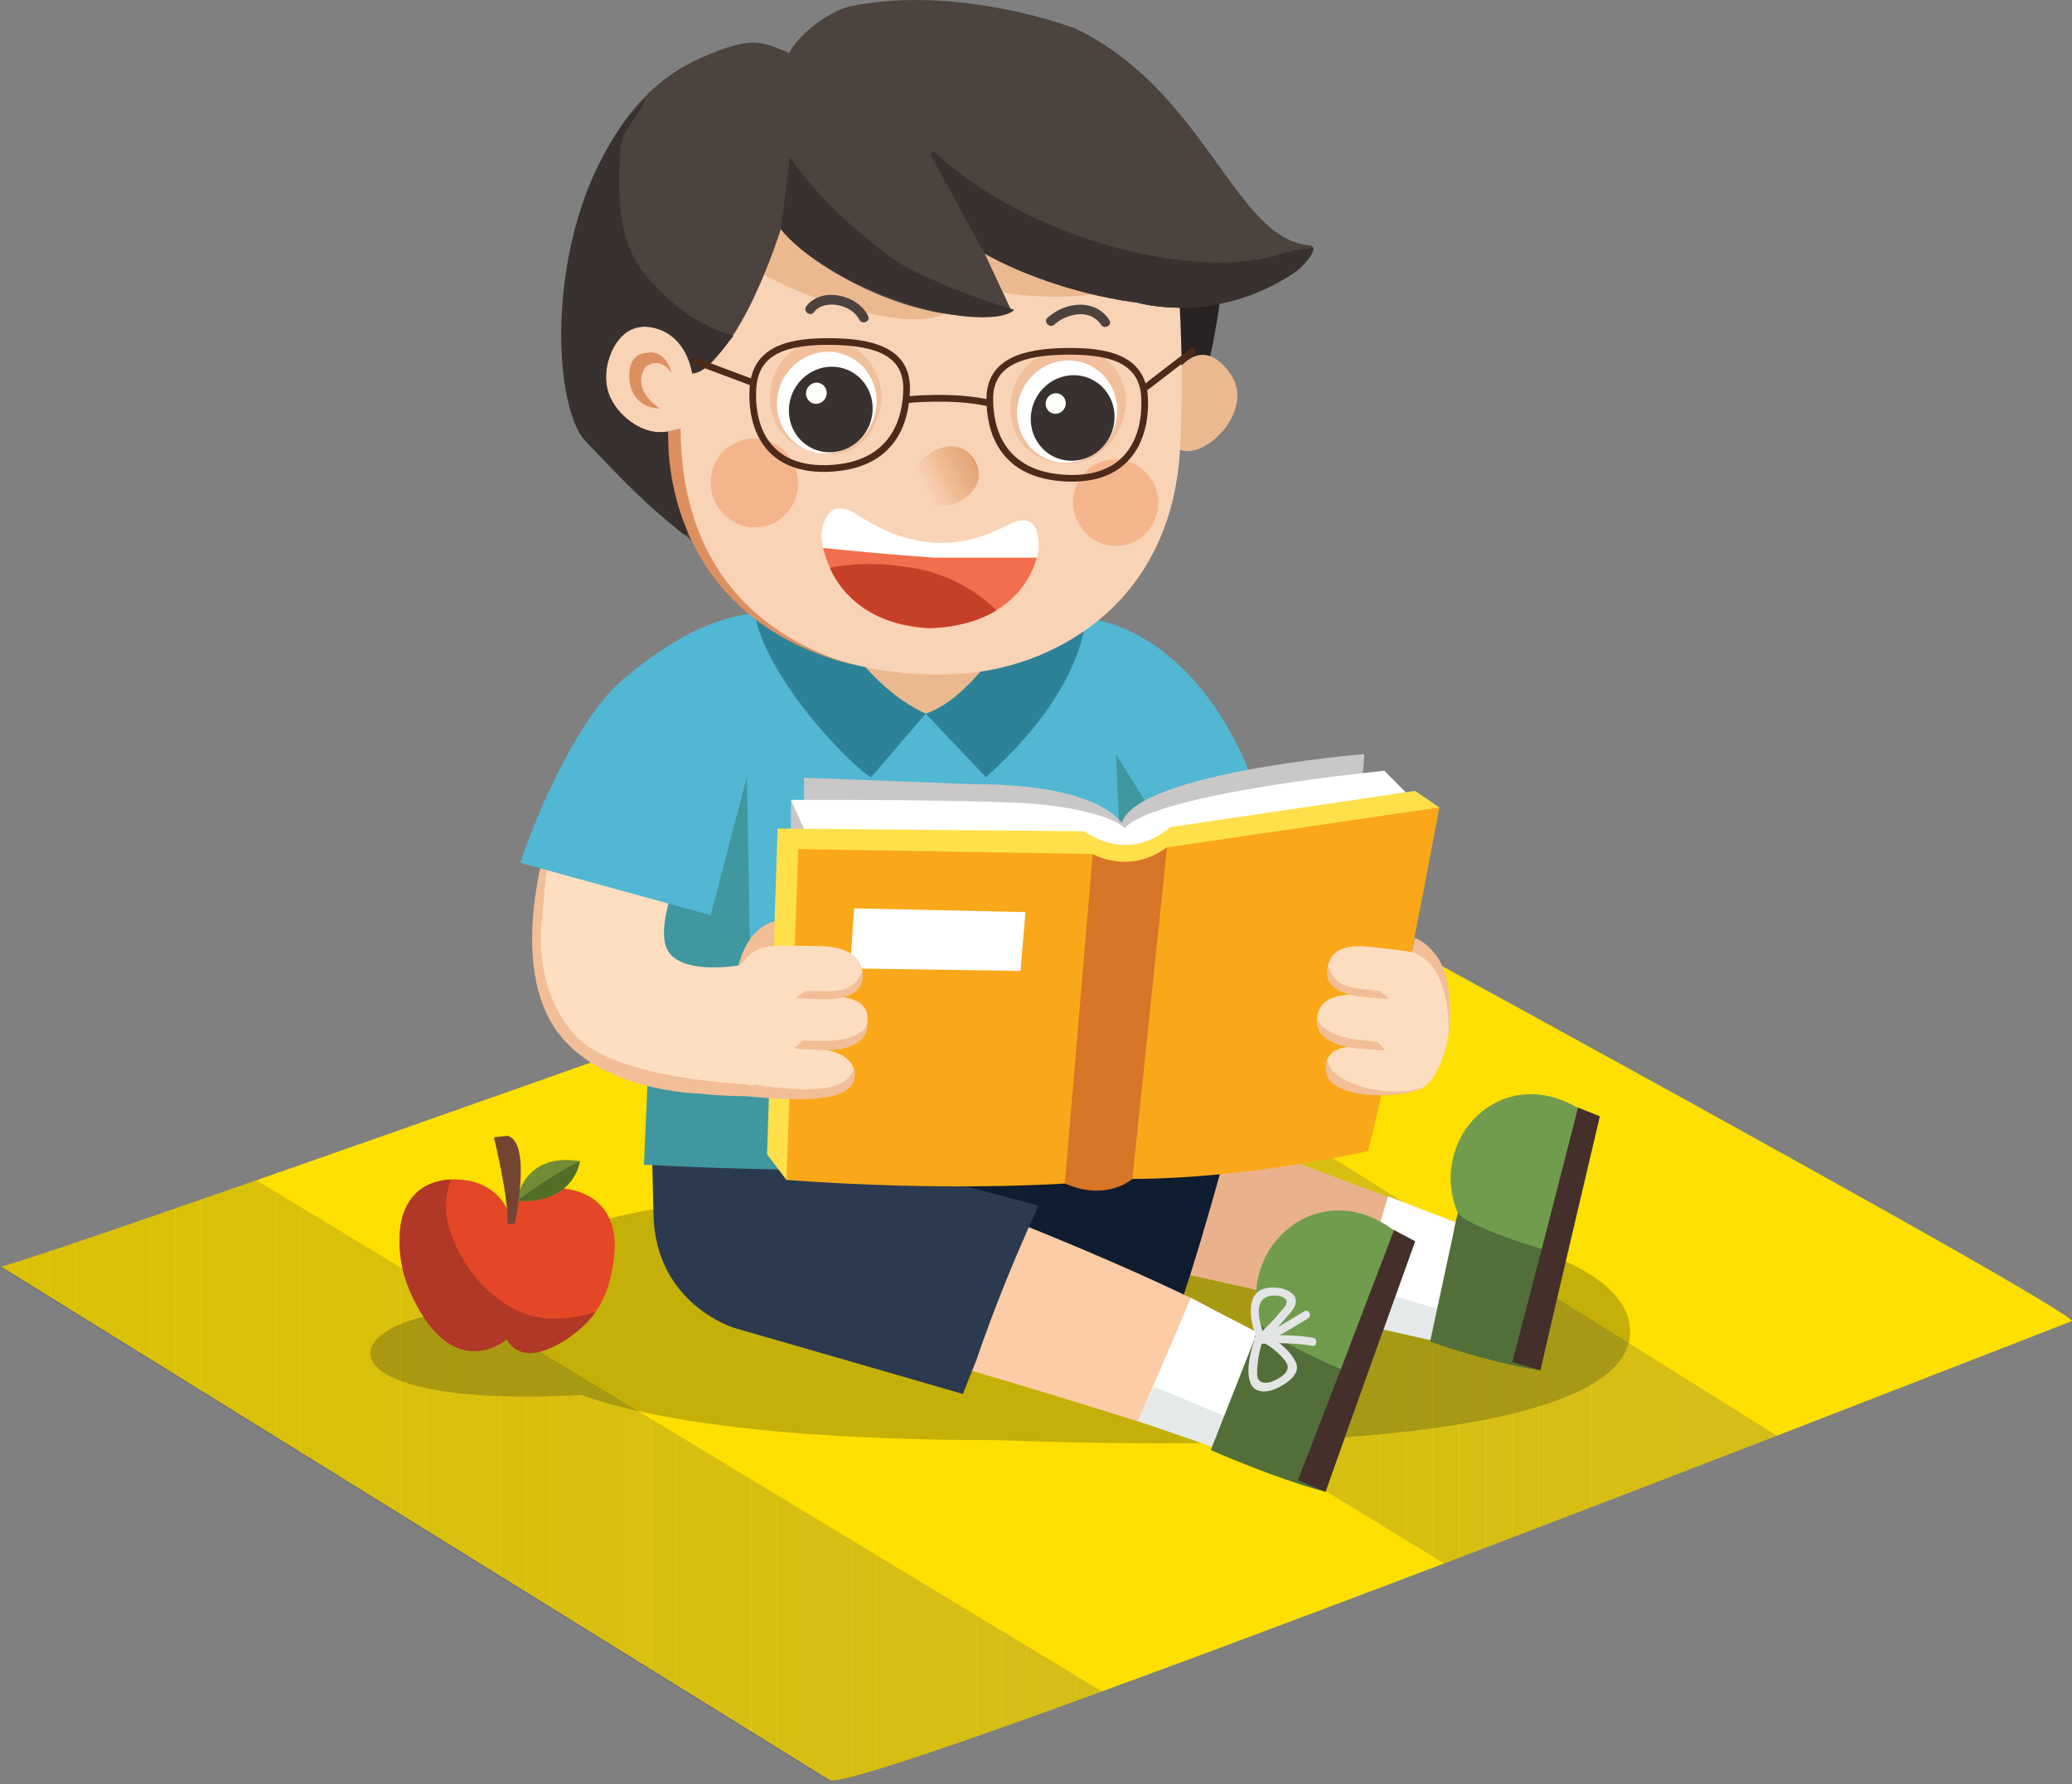 <!-- Generator: Adobe Illustrator 22.0.0, SVG Export Plug-In  -->
<svg version="1.1"
	 xmlns="http://www.w3.org/2000/svg" xmlns:xlink="http://www.w3.org/1999/xlink" xmlns:a="http://ns.adobe.com/AdobeSVGViewerExtensions/3.0/"
	 x="0px" y="0px" width="310.07px" height="266.959px" viewBox="0 0 310.07 266.959"
	 style="enable-background:new 0 0 310.07 266.959;" xml:space="preserve">
<rect x="0" y="0" width="310.07" height="266.959" fill="#808080" stroke="none"/>
<style type="text/css">
	.st0{fill:#FDDF00;}
	.st1{opacity:0.16;}
	.st2{clip-path:url(#SVGID_4_);fill:#262223;}
	.st3{clip-path:url(#SVGID_4_);fill:#252126;}
	.st4{clip-path:url(#SVGID_4_);fill:#242128;}
	.st5{clip-path:url(#SVGID_4_);fill:#23202B;}
	.st6{clip-path:url(#SVGID_4_);fill:#22202E;}
	.st7{clip-path:url(#SVGID_4_);fill:#221F30;}
	.st8{clip-path:url(#SVGID_4_);fill:#211F33;}
	.st9{clip-path:url(#SVGID_4_);fill:#201E35;}
	.st10{clip-path:url(#SVGID_4_);fill:#1F1D38;}
	.st11{clip-path:url(#SVGID_4_);fill:#1E1D3B;}
	.st12{clip-path:url(#SVGID_4_);fill:#1D1C3D;}
	.st13{clip-path:url(#SVGID_4_);fill:#1C1C40;}
	.st14{clip-path:url(#SVGID_4_);fill:#1B1B43;}
	.st15{clip-path:url(#SVGID_4_);fill:#1B1A45;}
	.st16{clip-path:url(#SVGID_4_);fill:#1A1A48;}
	.st17{clip-path:url(#SVGID_4_);fill:#19194A;}
	.st18{clip-path:url(#SVGID_4_);fill:#18194D;}
	.st19{clip-path:url(#SVGID_4_);fill:#171850;}
	.st20{clip-path:url(#SVGID_4_);fill:#161852;}
	.st21{clip-path:url(#SVGID_4_);fill:#151755;}
	.st22{clip-path:url(#SVGID_4_);fill:#141658;}
	.st23{clip-path:url(#SVGID_4_);fill:#13165A;}
	.st24{clip-path:url(#SVGID_4_);fill:#13155D;}
	.st25{clip-path:url(#SVGID_4_);fill:#12155F;}
	.st26{clip-path:url(#SVGID_4_);fill:#111462;}
	.st27{clip-path:url(#SVGID_4_);fill:#101365;}
	.st28{clip-path:url(#SVGID_4_);fill:#0F1367;}
	.st29{clip-path:url(#SVGID_4_);fill:#0E126A;}
	.st30{clip-path:url(#SVGID_4_);fill:#0D126D;}
	.st31{clip-path:url(#SVGID_4_);fill:#0C116F;}
	.st32{clip-path:url(#SVGID_4_);fill:#0B1172;}
	.st33{clip-path:url(#SVGID_4_);fill:#0B1074;}
	.st34{clip-path:url(#SVGID_4_);fill:#0A0F77;}
	.st35{clip-path:url(#SVGID_4_);fill:#090F7A;}
	.st36{clip-path:url(#SVGID_4_);fill:#080E7C;}
	.st37{clip-path:url(#SVGID_4_);fill:#070E7F;}
	.st38{clip-path:url(#SVGID_4_);fill:#060D82;}
	.st39{clip-path:url(#SVGID_4_);fill:#050C84;}
	.st40{clip-path:url(#SVGID_4_);fill:#040C87;}
	.st41{clip-path:url(#SVGID_4_);fill:#040B89;}
	.st42{clip-path:url(#SVGID_4_);fill:#030B8C;}
	.st43{clip-path:url(#SVGID_4_);fill:#020A8F;}
	.st44{clip-path:url(#SVGID_4_);fill:#010A91;}
	.st45{clip-path:url(#SVGID_4_);fill:#000994;}
	.st46{clip-path:url(#SVGID_5_);fill:#262223;}
	.st47{clip-path:url(#SVGID_5_);fill:#252126;}
	.st48{clip-path:url(#SVGID_5_);fill:#242128;}
	.st49{clip-path:url(#SVGID_5_);fill:#23202B;}
	.st50{clip-path:url(#SVGID_5_);fill:#22202E;}
	.st51{clip-path:url(#SVGID_5_);fill:#221F30;}
	.st52{clip-path:url(#SVGID_5_);fill:#211F33;}
	.st53{clip-path:url(#SVGID_5_);fill:#201E35;}
	.st54{clip-path:url(#SVGID_5_);fill:#1F1D38;}
	.st55{clip-path:url(#SVGID_5_);fill:#1E1D3B;}
	.st56{clip-path:url(#SVGID_5_);fill:#1D1C3D;}
	.st57{clip-path:url(#SVGID_5_);fill:#1C1C40;}
	.st58{clip-path:url(#SVGID_5_);fill:#1B1B43;}
	.st59{clip-path:url(#SVGID_5_);fill:#1B1A45;}
	.st60{clip-path:url(#SVGID_5_);fill:#1A1A48;}
	.st61{clip-path:url(#SVGID_5_);fill:#19194A;}
	.st62{clip-path:url(#SVGID_5_);fill:#18194D;}
	.st63{clip-path:url(#SVGID_5_);fill:#171850;}
	.st64{clip-path:url(#SVGID_5_);fill:#161852;}
	.st65{clip-path:url(#SVGID_5_);fill:#151755;}
	.st66{clip-path:url(#SVGID_5_);fill:#141658;}
	.st67{clip-path:url(#SVGID_5_);fill:#13165A;}
	.st68{clip-path:url(#SVGID_5_);fill:#13155D;}
	.st69{clip-path:url(#SVGID_5_);fill:#12155F;}
	.st70{clip-path:url(#SVGID_5_);fill:#111462;}
	.st71{clip-path:url(#SVGID_5_);fill:#101365;}
	.st72{clip-path:url(#SVGID_5_);fill:#0F1367;}
	.st73{clip-path:url(#SVGID_5_);fill:#0E126A;}
	.st74{clip-path:url(#SVGID_5_);fill:#0D126D;}
	.st75{clip-path:url(#SVGID_5_);fill:#0C116F;}
	.st76{clip-path:url(#SVGID_5_);fill:#0B1172;}
	.st77{clip-path:url(#SVGID_5_);fill:#0B1074;}
	.st78{clip-path:url(#SVGID_5_);fill:#0A0F77;}
	.st79{clip-path:url(#SVGID_5_);fill:#090F7A;}
	.st80{clip-path:url(#SVGID_5_);fill:#080E7C;}
	.st81{clip-path:url(#SVGID_5_);fill:#070E7F;}
	.st82{clip-path:url(#SVGID_5_);fill:#060D82;}
	.st83{clip-path:url(#SVGID_5_);fill:#050C84;}
	.st84{clip-path:url(#SVGID_5_);fill:#040C87;}
	.st85{clip-path:url(#SVGID_5_);fill:#040B89;}
	.st86{clip-path:url(#SVGID_5_);fill:#030B8C;}
	.st87{clip-path:url(#SVGID_5_);fill:#020A8F;}
	.st88{clip-path:url(#SVGID_5_);fill:#010A91;}
	.st89{clip-path:url(#SVGID_5_);fill:#000994;}
	.st90{opacity:0.26;}
	.st91{fill:#1F2C1A;}
	.st92{fill:#EAB28C;}
	.st93{fill:#FFFFFF;}
	.st94{fill:#E5E9E9;}
	.st95{fill:#526E39;}
	.st96{fill:#719C4E;}
	.st97{fill:#442F2A;}
	.st98{fill:#101D30;}
	.st99{fill:#FCCCA7;}
	.st100{fill:#2C3A4F;}
	.st101{fill:#51B7D2;}
	.st102{fill:#4097A0;}
	.st103{fill:#F1BE97;}
	.st104{fill:#FDDEC0;}
	.st105{fill:#2E8297;}
	.st106{fill:#EBB990;}
	.st107{fill:#C93B27;}
	.st108{fill:#C9C7C7;}
	.st109{fill:#FFE04A;}
	.st110{fill:#FAA819;}
	.st111{fill:#D97527;}
	.st112{fill:#FCDDBF;}
	.st113{fill:#282322;}
	.st114{fill:#F9D3B6;}
	.st115{fill:#DE8F60;}
	.st116{fill:#4C423E;}
	.st117{opacity:0.44;}
	.st118{fill:#EC8F58;}
	.st119{fill:#38312F;}
	.st120{opacity:0.5;}
	.st121{fill:#EBAC80;}
	.st122{fill:#FFFFF9;}
	.st123{fill:#F26E4C;}
	.st124{fill:#C64028;}
	.st125{clip-path:url(#SVGID_6_);}
	.st126{fill:#E19A64;}
	.st127{fill:#E19A65;}
	.st128{fill:#E19B66;}
	.st129{fill:#E19B69;}
	.st130{fill:#E19B6A;}
	.st131{fill:#E19B6B;}
	.st132{fill:#E29E6B;}
	.st133{fill:#E29E6C;}
	.st134{fill:#E29E6F;}
	.st135{fill:#E29F71;}
	.st136{fill:#E3A170;}
	.st137{fill:#E3A271;}
	.st138{fill:#E3A273;}
	.st139{fill:#E3A376;}
	.st140{fill:#E4A477;}
	.st141{fill:#E4A476;}
	.st142{fill:#E5A677;}
	.st143{fill:#E5A578;}
	.st144{fill:#E5A779;}
	.st145{fill:#E5A77A;}
	.st146{fill:#E6A87B;}
	.st147{fill:#E6A87C;}
	.st148{fill:#E6A97D;}
	.st149{fill:#E7AA7E;}
	.st150{fill:#E7AC80;}
	.st151{fill:#E8AD80;}
	.st152{fill:#E9AE80;}
	.st153{fill:#E9AF80;}
	.st154{fill:#E9AF82;}
	.st155{fill:#EAB081;}
	.st156{fill:#EAB183;}
	.st157{fill:#EAB186;}
	.st158{fill:#EBB287;}
	.st159{fill:#EBB386;}
	.st160{fill:#EBB487;}
	.st161{fill:#ECB48A;}
	.st162{fill:#ECB58C;}
	.st163{fill:#EDB68D;}
	.st164{fill:#ECB88E;}
	.st165{fill:#EDB98F;}
	.st166{fill:#EDB890;}
	.st167{fill:#EDB990;}
	.st168{fill:#EFBB92;}
	.st169{fill:#EEBB93;}
	.st170{fill:#EFBC94;}
	.st171{fill:#EEBD96;}
	.st172{fill:#EFBE96;}
	.st173{fill:#EEBF9A;}
	.st174{fill:#F0C09B;}
	.st175{fill:#F1C09C;}
	.st176{fill:#F2C29E;}
	.st177{fill:#F2C29F;}
	.st178{fill:#F2C4A0;}
	.st179{fill:#F3C3A0;}
	.st180{fill:#F3C6A3;}
	.st181{fill:#F3C6A5;}
	.st182{fill:#F4C5A6;}
	.st183{fill:#F4C7A6;}
	.st184{fill:#F4C8A8;}
	.st185{fill:#F4C9A7;}
	.st186{fill:#F5C9A9;}
	.st187{fill:#F4C9A9;}
	.st188{fill:#F4CBAB;}
	.st189{fill:#F5CAAC;}
	.st190{fill:#F5CBAB;}
	.st191{fill:#F6CCAC;}
	.st192{fill:#F6CDAD;}
	.st193{fill:#F6CDAF;}
	.st194{fill:#F6CEB0;}
	.st195{fill:#F7CFB0;}
	.st196{fill:#F6CFB1;}
	.st197{fill:#F8D0B2;}
	.st198{fill:#F8D1B4;}
	.st199{fill:#F7D2B4;}
	.st200{fill:#F9D2B5;}
	.st201{fill:#4D2A19;}
	.st202{fill:#E3E5E5;}
	.st203{fill:#E34725;}
	.st204{fill:#718C35;}
	.st205{fill:#734432;}
	.st206{fill:#AF3826;}
	.st207{fill:#526D26;}
	.st208{clip-path:url(#SVGID_8_);fill:#262223;}
	.st209{clip-path:url(#SVGID_8_);fill:#252126;}
	.st210{clip-path:url(#SVGID_8_);fill:#242128;}
	.st211{clip-path:url(#SVGID_8_);fill:#23202B;}
	.st212{clip-path:url(#SVGID_8_);fill:#22202E;}
	.st213{clip-path:url(#SVGID_8_);fill:#221F30;}
	.st214{clip-path:url(#SVGID_8_);fill:#211F33;}
	.st215{clip-path:url(#SVGID_8_);fill:#201E35;}
	.st216{clip-path:url(#SVGID_8_);fill:#1F1D38;}
	.st217{clip-path:url(#SVGID_8_);fill:#1E1D3B;}
	.st218{clip-path:url(#SVGID_8_);fill:#1D1C3D;}
	.st219{clip-path:url(#SVGID_8_);fill:#1C1C40;}
	.st220{clip-path:url(#SVGID_8_);fill:#1B1B43;}
	.st221{clip-path:url(#SVGID_8_);fill:#1B1A45;}
	.st222{clip-path:url(#SVGID_8_);fill:#1A1A48;}
	.st223{clip-path:url(#SVGID_8_);fill:#19194A;}
	.st224{clip-path:url(#SVGID_8_);fill:#18194D;}
	.st225{clip-path:url(#SVGID_8_);fill:#171850;}
	.st226{clip-path:url(#SVGID_8_);fill:#161852;}
	.st227{clip-path:url(#SVGID_8_);fill:#151755;}
	.st228{clip-path:url(#SVGID_8_);fill:#141658;}
	.st229{clip-path:url(#SVGID_8_);fill:#13165A;}
	.st230{clip-path:url(#SVGID_8_);fill:#13155D;}
	.st231{clip-path:url(#SVGID_8_);fill:#12155F;}
	.st232{clip-path:url(#SVGID_8_);fill:#111462;}
	.st233{clip-path:url(#SVGID_8_);fill:#101365;}
	.st234{clip-path:url(#SVGID_8_);fill:#0F1367;}
	.st235{clip-path:url(#SVGID_8_);fill:#0E126A;}
	.st236{clip-path:url(#SVGID_8_);fill:#0D126D;}
	.st237{clip-path:url(#SVGID_8_);fill:#0C116F;}
	.st238{clip-path:url(#SVGID_8_);fill:#0B1172;}
	.st239{clip-path:url(#SVGID_8_);fill:#0B1074;}
	.st240{clip-path:url(#SVGID_8_);fill:#0A0F77;}
	.st241{clip-path:url(#SVGID_8_);fill:#090F7A;}
	.st242{clip-path:url(#SVGID_8_);fill:#080E7C;}
	.st243{clip-path:url(#SVGID_8_);fill:#070E7F;}
	.st244{clip-path:url(#SVGID_8_);fill:#060D82;}
	.st245{clip-path:url(#SVGID_8_);fill:#050C84;}
	.st246{clip-path:url(#SVGID_8_);fill:#040C87;}
	.st247{clip-path:url(#SVGID_8_);fill:#040B89;}
	.st248{clip-path:url(#SVGID_8_);fill:#030B8C;}
	.st249{clip-path:url(#SVGID_8_);fill:#020A8F;}
	.st250{clip-path:url(#SVGID_8_);fill:#010A91;}
	.st251{clip-path:url(#SVGID_8_);fill:#000994;}
	.st252{clip-path:url(#SVGID_10_);fill:#262223;}
	.st253{clip-path:url(#SVGID_10_);fill:#252126;}
	.st254{clip-path:url(#SVGID_10_);fill:#242128;}
	.st255{clip-path:url(#SVGID_10_);fill:#23202B;}
	.st256{clip-path:url(#SVGID_10_);fill:#22202E;}
	.st257{clip-path:url(#SVGID_10_);fill:#221F30;}
	.st258{clip-path:url(#SVGID_10_);fill:#211F33;}
	.st259{clip-path:url(#SVGID_10_);fill:#201E35;}
	.st260{clip-path:url(#SVGID_10_);fill:#1F1D38;}
	.st261{clip-path:url(#SVGID_10_);fill:#1E1D3B;}
	.st262{clip-path:url(#SVGID_10_);fill:#1D1C3D;}
	.st263{clip-path:url(#SVGID_10_);fill:#1C1C40;}
	.st264{clip-path:url(#SVGID_10_);fill:#1B1B43;}
	.st265{clip-path:url(#SVGID_10_);fill:#1B1A45;}
	.st266{clip-path:url(#SVGID_10_);fill:#1A1A48;}
	.st267{clip-path:url(#SVGID_10_);fill:#19194A;}
	.st268{clip-path:url(#SVGID_10_);fill:#18194D;}
	.st269{clip-path:url(#SVGID_10_);fill:#171850;}
	.st270{clip-path:url(#SVGID_10_);fill:#161852;}
	.st271{clip-path:url(#SVGID_10_);fill:#151755;}
	.st272{clip-path:url(#SVGID_10_);fill:#141658;}
	.st273{clip-path:url(#SVGID_10_);fill:#13165A;}
	.st274{clip-path:url(#SVGID_10_);fill:#13155D;}
	.st275{clip-path:url(#SVGID_10_);fill:#12155F;}
	.st276{clip-path:url(#SVGID_10_);fill:#111462;}
	.st277{clip-path:url(#SVGID_10_);fill:#101365;}
	.st278{clip-path:url(#SVGID_10_);fill:#0F1367;}
	.st279{clip-path:url(#SVGID_10_);fill:#0E126A;}
	.st280{clip-path:url(#SVGID_10_);fill:#0D126D;}
	.st281{clip-path:url(#SVGID_10_);fill:#0C116F;}
	.st282{clip-path:url(#SVGID_10_);fill:#0B1172;}
	.st283{clip-path:url(#SVGID_10_);fill:#0B1074;}
	.st284{clip-path:url(#SVGID_10_);fill:#0A0F77;}
	.st285{clip-path:url(#SVGID_10_);fill:#090F7A;}
	.st286{clip-path:url(#SVGID_10_);fill:#080E7C;}
	.st287{clip-path:url(#SVGID_10_);fill:#070E7F;}
	.st288{clip-path:url(#SVGID_10_);fill:#060D82;}
	.st289{clip-path:url(#SVGID_10_);fill:#050C84;}
	.st290{clip-path:url(#SVGID_10_);fill:#040C87;}
	.st291{clip-path:url(#SVGID_10_);fill:#040B89;}
	.st292{clip-path:url(#SVGID_10_);fill:#030B8C;}
	.st293{clip-path:url(#SVGID_10_);fill:#020A8F;}
	.st294{clip-path:url(#SVGID_10_);fill:#010A91;}
	.st295{clip-path:url(#SVGID_10_);fill:#000994;}
	.st296{clip-path:url(#SVGID_12_);}
</style>
<defs>
</defs>
<g>
	<g>
		<g>
			<path class="st0" d="M310.07,197.637c0,0-15.489,6.062-37.523,14.593h-0.005c-1.066,0.421-2.152,0.837-3.254,1.268
				c-1.112,0.431-2.24,0.862-3.378,1.304c-6.886,2.663-14.279,5.514-21.93,8.456c-1.092,0.416-2.188,0.837-3.29,1.258
				c-8.029,3.079-16.307,6.244-24.574,9.389c-1.474,0.558-2.944,1.116-4.413,1.674c-1.102,0.416-2.204,0.837-3.301,1.253
				c-9.147,3.459-18.185,6.863-26.747,10.043c-1.123,0.421-2.235,0.832-3.342,1.243c-4.578,1.699-9.012,3.333-13.229,4.87
				c-5.106,1.867-9.902,3.596-14.289,5.159h-0.005c-1.169,0.416-2.307,0.817-3.42,1.207c-13.56,4.758-22.484,7.543-23.255,6.949
				l-20.73-12.848l-3.239-2.004l-23.011-14.258l-3.244-2.009l-21.615-13.396l-3.244-2.009l-22.101-13.701l-3.239-2.004
				L0.196,189.511c3.218-0.903,12.908-4.169,26.24-8.785c1.293-0.451,2.623-0.913,3.983-1.38c2.597-0.903,5.313-1.851,8.128-2.825
				c6.027-2.11,12.504-4.377,19.25-6.751h0.005c1.299-0.462,2.613-0.923,3.937-1.39h0.005c8.676-3.054,17.734-6.249,26.819-9.47
				c1.004-0.355,1.997-0.705,2.995-1.055c0.305-0.107,0.616-0.218,0.921-0.325c9.938-3.52,19.84-7.035,29.235-10.373
				c1.314-0.467,2.613-0.928,3.906-1.39h0.005c6.71-2.389,13.115-4.667,19.038-6.777c2.235-0.796,4.397-1.567,6.482-2.308
				c1.319-0.472,2.618-0.933,3.875-1.38c15.981-5.706,26.493-9.465,26.493-9.465s6.757,3.667,17.16,9.338
				c1.335,0.73,2.726,1.486,4.17,2.278c6.762,3.688,14.698,8.025,23.13,12.645c1.381,0.756,2.778,1.522,4.185,2.298
				c7.352,4.033,14.993,8.233,22.51,12.382c1.402,0.776,2.788,1.547,4.17,2.313h0.005c8.412,4.651,16.56,9.181,23.844,13.264
				c1.418,0.791,2.794,1.567,4.134,2.318C299.376,190.866,309.64,196.841,310.07,197.637z"/>
		</g>
	</g>
	<g class="st1">
		<g>
			<defs>
				<path id="SVGID_3_" d="M164.888,253.05c-5.106,1.867-9.902,3.596-14.289,5.159h-0.005c-1.169,0.416-2.307,0.817-3.42,1.207
					c-13.56,4.758-22.484,7.543-23.255,6.949l-20.73-12.848l-3.239-2.004l-23.011-14.258l-3.244-2.009L52.081,221.85l-3.244-2.009
					l-22.101-13.701l-3.239-2.004L0,189.574c3.218-0.903,12.908-4.169,26.24-8.785c1.293-0.451,2.623-0.913,3.983-1.38
					c2.597-0.903,5.313-1.851,8.128-2.825L164.888,253.05z"/>
			</defs>
			<clipPath id="SVGID_4_">
				<use xlink:href="#SVGID_3_"  style="overflow:visible;"/>
			</clipPath>
			<path class="st2" d="M0,176.584v90.375V176.584z"/>
			<rect y="176.584" class="st2" width="3.747" height="90.375"/>
			<rect x="3.747" y="176.584" class="st3" width="3.747" height="90.375"/>
			<rect x="7.495" y="176.584" class="st4" width="3.747" height="90.375"/>
			<rect x="11.242" y="176.584" class="st5" width="3.747" height="90.375"/>
			<rect x="14.99" y="176.584" class="st6" width="3.747" height="90.375"/>
			<rect x="18.737" y="176.584" class="st7" width="3.747" height="90.375"/>
			<rect x="22.485" y="176.584" class="st8" width="3.747" height="90.375"/>
			<rect x="26.232" y="176.584" class="st9" width="3.747" height="90.375"/>
			<rect x="29.98" y="176.584" class="st10" width="3.747" height="90.375"/>
			<rect x="33.727" y="176.584" class="st11" width="3.747" height="90.375"/>
			<rect x="37.474" y="176.584" class="st12" width="3.747" height="90.375"/>
			<rect x="41.222" y="176.584" class="st13" width="3.747" height="90.375"/>
			<rect x="44.969" y="176.584" class="st14" width="3.747" height="90.375"/>
			<rect x="48.717" y="176.584" class="st15" width="3.748" height="90.375"/>
			<rect x="52.464" y="176.584" class="st16" width="3.747" height="90.375"/>
			<rect x="56.212" y="176.584" class="st17" width="3.747" height="90.375"/>
			<rect x="59.959" y="176.584" class="st18" width="3.747" height="90.375"/>
			<rect x="63.707" y="176.584" class="st19" width="3.747" height="90.375"/>
			<rect x="67.454" y="176.584" class="st20" width="3.747" height="90.375"/>
			<rect x="71.201" y="176.584" class="st21" width="3.747" height="90.375"/>
			<rect x="74.949" y="176.584" class="st22" width="3.747" height="90.375"/>
			<rect x="78.696" y="176.584" class="st23" width="3.747" height="90.375"/>
			<rect x="82.444" y="176.584" class="st24" width="3.747" height="90.375"/>
			<rect x="86.191" y="176.584" class="st25" width="3.747" height="90.375"/>
			<rect x="89.939" y="176.584" class="st26" width="3.747" height="90.375"/>
			<rect x="93.686" y="176.584" class="st27" width="3.747" height="90.375"/>
			<rect x="97.434" y="176.584" class="st28" width="3.747" height="90.375"/>
			<rect x="101.181" y="176.584" class="st29" width="3.747" height="90.375"/>
			<rect x="104.929" y="176.584" class="st30" width="3.747" height="90.375"/>
			<rect x="108.676" y="176.584" class="st31" width="3.747" height="90.375"/>
			<rect x="112.423" y="176.584" class="st32" width="3.747" height="90.375"/>
			<rect x="116.171" y="176.584" class="st33" width="3.747" height="90.375"/>
			<rect x="119.918" y="176.584" class="st34" width="3.747" height="90.375"/>
			<rect x="123.666" y="176.584" class="st35" width="3.747" height="90.375"/>
			<rect x="127.413" y="176.584" class="st36" width="3.747" height="90.375"/>
			<rect x="131.161" y="176.584" class="st37" width="3.747" height="90.375"/>
			<rect x="134.908" y="176.584" class="st38" width="3.747" height="90.375"/>
			<rect x="138.656" y="176.584" class="st39" width="3.747" height="90.375"/>
			<rect x="142.403" y="176.584" class="st40" width="3.747" height="90.375"/>
			<rect x="146.15" y="176.584" class="st41" width="3.747" height="90.375"/>
			<rect x="149.898" y="176.584" class="st42" width="3.747" height="90.375"/>
			<rect x="153.645" y="176.584" class="st43" width="3.747" height="90.375"/>
			<rect x="157.393" y="176.584" class="st44" width="3.747" height="90.375"/>
			<rect x="161.14" y="176.584" class="st45" width="3.747" height="90.375"/>
			<path class="st45" d="M164.888,266.959v-90.375V266.959z"/>
		</g>
	</g>
	<g class="st1">
		<g>
			<defs>
				<path id="SVGID_2_" d="M265.909,214.802c-6.886,2.663-14.279,5.514-21.93,8.456c-1.092,0.416-2.188,0.837-3.29,1.258
					c-8.029,3.079-16.307,6.244-24.574,9.389L91.559,157.854c0.305-0.107,0.616-0.218,0.921-0.325
					c9.938-3.52,19.84-7.035,29.235-10.373c1.314-0.467,2.613-0.928,3.906-1.39h0.005c6.71-2.389,13.115-4.667,19.038-6.777
					L265.909,214.802z"/>
			</defs>
			<clipPath id="SVGID_5_">
				<use xlink:href="#SVGID_2_"  style="overflow:visible;"/>
			</clipPath>
			<path class="st46" d="M91.559,138.99v94.915V138.99z"/>
			<rect x="91.559" y="138.99" class="st46" width="3.962" height="94.915"/>
			<rect x="95.522" y="138.99" class="st47" width="3.962" height="94.915"/>
			<rect x="99.484" y="138.99" class="st48" width="3.962" height="94.915"/>
			<rect x="103.447" y="138.99" class="st49" width="3.962" height="94.915"/>
			<rect x="107.409" y="138.99" class="st50" width="3.962" height="94.915"/>
			<rect x="111.372" y="138.99" class="st51" width="3.962" height="94.915"/>
			<rect x="115.334" y="138.99" class="st52" width="3.962" height="94.915"/>
			<rect x="119.297" y="138.99" class="st53" width="3.962" height="94.915"/>
			<rect x="123.259" y="138.99" class="st54" width="3.962" height="94.915"/>
			<rect x="127.222" y="138.99" class="st55" width="3.962" height="94.915"/>
			<rect x="131.184" y="138.99" class="st56" width="3.962" height="94.915"/>
			<rect x="135.147" y="138.99" class="st57" width="3.962" height="94.915"/>
			<rect x="139.109" y="138.99" class="st58" width="3.962" height="94.915"/>
			<rect x="143.072" y="138.99" class="st59" width="3.963" height="94.915"/>
			<rect x="147.034" y="138.99" class="st60" width="3.962" height="94.915"/>
			<rect x="150.997" y="138.99" class="st61" width="3.962" height="94.915"/>
			<rect x="154.959" y="138.99" class="st62" width="3.962" height="94.915"/>
			<rect x="158.922" y="138.99" class="st63" width="3.962" height="94.915"/>
			<rect x="162.884" y="138.99" class="st64" width="3.962" height="94.915"/>
			<rect x="166.847" y="138.99" class="st65" width="3.963" height="94.915"/>
			<rect x="170.809" y="138.99" class="st66" width="3.962" height="94.915"/>
			<rect x="174.772" y="138.99" class="st67" width="3.963" height="94.915"/>
			<rect x="178.734" y="138.99" class="st68" width="3.962" height="94.915"/>
			<rect x="182.697" y="138.99" class="st69" width="3.962" height="94.915"/>
			<rect x="186.659" y="138.99" class="st70" width="3.963" height="94.915"/>
			<rect x="190.622" y="138.99" class="st71" width="3.963" height="94.915"/>
			<rect x="194.584" y="138.99" class="st72" width="3.962" height="94.915"/>
			<rect x="198.547" y="138.99" class="st73" width="3.962" height="94.915"/>
			<rect x="202.509" y="138.99" class="st74" width="3.962" height="94.915"/>
			<rect x="206.472" y="138.99" class="st75" width="3.962" height="94.915"/>
			<rect x="210.434" y="138.99" class="st76" width="3.963" height="94.915"/>
			<rect x="214.397" y="138.99" class="st77" width="3.963" height="94.915"/>
			<rect x="218.359" y="138.99" class="st78" width="3.962" height="94.915"/>
			<rect x="222.322" y="138.99" class="st79" width="3.963" height="94.915"/>
			<rect x="226.284" y="138.99" class="st80" width="3.962" height="94.915"/>
			<rect x="230.247" y="138.99" class="st81" width="3.963" height="94.915"/>
			<rect x="234.209" y="138.99" class="st82" width="3.962" height="94.915"/>
			<rect x="238.172" y="138.99" class="st83" width="3.963" height="94.915"/>
			<rect x="242.134" y="138.99" class="st84" width="3.962" height="94.915"/>
			<rect x="246.097" y="138.99" class="st85" width="3.963" height="94.915"/>
			<rect x="250.059" y="138.99" class="st86" width="3.962" height="94.915"/>
			<rect x="254.022" y="138.99" class="st87" width="3.963" height="94.915"/>
			<rect x="257.984" y="138.99" class="st88" width="3.962" height="94.915"/>
			<rect x="261.947" y="138.99" class="st89" width="3.963" height="94.915"/>
			<path class="st89" d="M265.909,233.905V138.99V233.905z"/>
		</g>
	</g>
</g>
<g>
	<g>
		<g class="st90">
			<path class="st91" d="M160.966,178.686c-71.874-1.757-84.01,5.256-85.771,17.39l0,0c-24.772-1.147-31.831,14.999,11.819,12.633
				c18.323,6.599,52.257,6.749,62.186,6.749c62.565,2.341,94.836-3.983,94.729-16.259
				C243.822,186.922,214.535,179.996,160.966,178.686z"/>
		</g>
		<g>
			<g>
				<g>
					<path class="st92" d="M173.669,166.354c0,0,31.306,11.643,49.132,18.459c0,0,4.697-9.437,8.683-11.297
						c6-5.152,0.819,18.415-2.312,26.253c-1.003,2.511-0.715,1.424-6.908,1.714c-3.824,0.179-17.258-5.377-52.964-12.514"/>
				</g>
				<g>
					<polygon class="st93" points="220.057,183.718 207.713,178.984 202.306,197.047 217.538,199.9 					"/>
				</g>
				<g>
					<path class="st94" d="M217.54,196.397l0.172,4.933l-15.738-3.547l1.809-5.246C208.4,193.748,213.091,195.354,217.54,196.397z"
						/>
				</g>
				<g>
					<path class="st95" d="M217.497,184.504c0,0,3.753-23.307,18.163-18.33l3.57,1.411l-8.707,37.43
						c-7.889-1.177-16.51-4.293-16.51-4.293L217.497,184.504C217.497,184.504,217.949,190.096,217.497,184.504z"/>
				</g>
				<g>
					<path class="st96" d="M218.094,181.36c0.886,1.977,13.418,6.01,16.436,6.435c2.336-10.012,4.874-20.782,4.874-20.782
						l-3.57-1.411C224.495,159.154,213.703,170.311,218.094,181.36z"/>
				</g>
				<g>
					<path class="st97" d="M226.314,203.776l4.208,1.24c0.515-2.647,8.881-38.003,8.881-38.003l-3.257-1.287
						C232.964,178.229,229.595,191.299,226.314,203.776z"/>
				</g>
			</g>
			<g>
				<path class="st98" d="M177.851,191.47c2.399-7.516,4.567-15.104,6.582-22.735l-22.695-5.678l-29.981,9.455l3.637,12.871
					l39.541,14.9C175.946,197.351,176.913,194.409,177.851,191.47z"/>
			</g>
		</g>
		<g>
			<path class="st98" d="M177.851,191.47c0.745-2.335,1.464-4.68,2.168-7.028c-7.173-2.504-23.265-8.627-29.13-10.663
				c-8.415-2.922-7.001,1.239-14.553-3.76l-3.972,1.252l3.637,12.871l39.376,14.838C176.228,196.48,177.052,193.974,177.851,191.47z
				"/>
		</g>
		<g>
			<g>
				<g>
					<path class="st99" d="M147.929,181.228c0,0,15.599,5.91,30.285,12.962c5.912,2.839,10.528,7.708,15.844,8.064
						c0,0,4.657-9.437,8.918-10.861c6.686-4.527-1.294,18.752-5.377,26.332c-1.308,2.428-0.89,1.361-7.211,0.94
						c-3.902-0.26-11.437-3.844-52.634-15.834"/>
				</g>
				<g>
					<polygon class="st93" points="190.198,200.41 178.214,194.19 170.64,211.867 185.774,216.514 					"/>
				</g>
				<g>
					<path class="st94" d="M186.18,212.965l-0.394,5.018l-15.568-5.408l2.441-5.106C177.208,209.228,181.784,211.396,186.18,212.965
						z"/>
				</g>
				<g>
					<path class="st95" d="M187.508,200.911c0,0,6.5-23.181,20.553-16.476l3.462,1.841l-13.159,36.919
						c-7.872-2.102-17.175-6.253-17.175-6.253L187.508,200.911C187.508,200.911,187.322,206.629,187.508,200.911z"/>
				</g>
				<g>
					<path class="st96" d="M188.478,197.795c0.671,2.105,12.928,7.636,15.943,8.415c3.527-9.874,7.346-20.493,7.346-20.493
						l-3.462-1.841C197.538,176.034,185.295,186.093,188.478,197.795z"/>
				</g>
				<g>
					<path class="st97" d="M194.236,221.453l4.129,1.742c0.828-2.622,13.401-37.478,13.401-37.478l-3.158-1.68
						C203.935,196.337,199.006,209.191,194.236,221.453z"/>
				</g>
			</g>
			<g>
				<path class="st100" d="M146.097,203.53c2.685-7.865,5.846-15.589,9.311-23.153l-20.518-5.457l28.936-18.717l-42.288,2.976
					l-23.364,5.793l0.106,16.71c0.062,13.457,11.754,16.975,11.754,16.975l34.066,9.869
					C144.751,206.854,145.412,205.188,146.097,203.53z"/>
			</g>
		</g>
		<g>
			<path class="st100" d="M145.988,203.53c0.652-2.013,1.339-4.016,2.05-6.011c-8.123-2.227-29.03-8.04-32.023-9.692
				c-10.165-5.609-7.063-13.484-7.157-23.846l-11.465,0.99l0.398,16.71c0.297,13.457,12.051,16.975,12.051,16.975l34.235,9.876
				C144.698,206.859,145.331,205.19,145.988,203.53z"/>
		</g>
		<g>
			<g>
				<g>
					<g>
						<path class="st101" d="M188.589,134.792c0,0-19.4-10.124-31.571-13.695c0,0,1.279-21.297,2.361-27.933l1.838-0.797
							c0,0,18.167-0.417,27.616,28.082C188.834,120.45,189.294,133.787,188.589,134.792z"/>
					</g>
				</g>
			</g>
		</g>
		<g>
			<g>
				<g>
					<g>
						<path class="st101" d="M165.997,94.183c0,0,6.302,21.991,4.858,66.583c0,0-46.06,8.467-75.348-4.673l3.959-58.462
							c0,0,7.846-3.065,13.371-3.525L165.997,94.183z"/>
					</g>
				</g>
			</g>
		</g>
		<g>
			<path class="st102" d="M98.006,136.97l13.529-33.627l0.891,49.289l7.446-2.605l15.776,5.113
				c-0.415,5.426,37.849,11.452,37.058,16.843c-28.428,5.176-76.34,2.264-76.34,2.264L98.006,136.97z"/>
		</g>
		<g>
			<g>
				<path class="st103" d="M198.436,150.538c-1.37-1.311-0.915-3.304-10.154-7.077l3.168-5.673c6,2.755,9.435,6.676,12.721,10.607
					C202.906,148.971,199.685,149.938,198.436,150.538z"/>
			</g>
		</g>
		<g>
			<path class="st103" d="M116.811,137.713c0,0-5.263-0.131-6.684,8.552l6.421-2.255L116.811,137.713z"/>
		</g>
		<g>
			<path class="st104" d="M113.268,162.97c0,0-11.424,1.524-21.849-2.602c-17.776-7.036-8.397-37.301-8.397-37.301l19.13,5.927
				c-2.791,6.951-3.118,10.435-2.566,12.396c1.359,4.826,11.176,3.018,11.176,3.018s2.657-2.76,4.751-2.852"/>
		</g>
		<g>
			<path class="st103" d="M113.374,162.295c0,0-21.394-0.462-27.521-7.628c-6.414-7.501-4.729-17.101-4.729-17.101
				s0.598-8.768,1.363-11.353l-0.676-0.112c0,0-5.52,17.176,1.018,27.432c6.257,9.815,21.784,10.078,21.784,10.078
				s7.447,0.886,10.386-0.044L113.374,162.295z"/>
		</g>
		<g>
			<path class="st101" d="M112.947,111.77l-6.598,25.151l-28.494-7.831c2.682-8.114,8.88-21.936,15.331-27.409
				c11.663-9.897,18.059-9.333,20.55-10.317c0,0,6.652-0.425,6.276,3.775C119.6,99.714,112.202,109.926,112.947,111.77z"/>
		</g>
		<g>
			<g>
				<g>
					<g>
						<path class="st105" d="M162.447,92.446c0,0-0.001,10.533-14.902,23.837l-9.009-9.523l-8.181,9.523
							c-1.795-0.693-16.022-14.39-17.573-25.224L162.447,92.446z"/>
					</g>
				</g>
			</g>
		</g>
		<g>
			<g>
				<g>
					<g>
						<path class="st106" d="M150.733,95.203c0,0-6.032,9.601-12.197,11.558c-10.114-4.549-15.734-17.134-15.734-17.134
							L150.733,95.203z"/>
					</g>
				</g>
			</g>
		</g>
		<g>
			<g>
				<g>
					<g>
						<path class="st107" d="M154.697,89.303c-2.261,1.712-5.325,3.077-9.502,3.404c-8.332,0.138-13.197-3.17-15.146-7.549
							C137.628,81.757,149.223,84.996,154.697,89.303z"/>
					</g>
				</g>
			</g>
		</g>
		<g>
			<polygon class="st102" points="168.058,136.439 167.02,112.879 179.111,132.281 			"/>
		</g>
		<g>
			<g>
				<path class="st108" d="M168.317,123.888c0,0-2.169-6.566-22.619-6.566l-25.37-0.971l-0.053,16.858L168.317,123.888z"/>
			</g>
			<g>
				<path class="st108" d="M202.341,134.699l1.84-21.882c0,0-36.514,2.97-36.442,11.148L202.341,134.699z"/>
			</g>
			<g>
				<polyline class="st108" points="132.956,135.99 125.192,122.629 118.368,119.673 118.137,165.779 125.064,171.716 				"/>
			</g>
			<g>
				<path class="st93" d="M212.444,120.644l-5.273-5.328c0,0-34.11,3.284-38.854,8.573c0,0-1.852-2.299-12.024-3.483
					c-7.453-0.868-37.925-0.731-37.925-0.731l6.777,15.026l71.474,1.859L212.444,120.644z"/>
			</g>
			<g>
				<path class="st109" d="M215.394,120.797l-3.643-2.47l-36.702,5.439c0,0-5.511,5.54-12.798,0.601l-45.89-0.401l-1.575,48.74
					l2.908,3.83l81.243-9.306"/>
			</g>
			<g>
				<path class="st110" d="M172.612,127.963c0.665-0.306,1.343-0.69,2.03-1.184l40.752-5.983c0,0-6.638,36.089-10.694,51.427
					c0,0-17.934,4.122-35.244,4.154c0,0-0.304,0.048-0.831,0.118C170.55,160.365,172.196,144.208,172.612,127.963z"/>
			</g>
			<g>
				<path class="st110" d="M119.454,127.033l44.063,0.737c0,0,1.623,0.97,4.051,1.138c-0.459,16.087-2.103,32.09-4.015,48.068
					c-1.322,0.076-2.759,0.119-4.206,0.088c0,0-17.345,1.258-41.654-0.529L119.454,127.033z"/>
			</g>
			<g>
				<path class="st111" d="M169.456,176.377c0,0-3.751,3.444-10.108,0.686l4.17-49.294c0,0,5.309,3.195,11.125-0.99L169.456,176.377
					z"/>
			</g>
		</g>
		<g>
			<g>
				<g>
					<g>
						<path class="st112" d="M211.659,163.202c5.371-0.52,8.497-18.537,0.696-20.525c-1.979-0.48-5.146-0.778-7.561-1.028
							c-3.346-0.346-5.554,0.45-6.052,2.777c-0.772,3.606,5.489,5.068,8.265,4.737c-3.585-0.683-9.711-1.014-9.896,3.19
							c-0.142,3.215,2.318,3.81,8.286,4.689c-3.718-0.993-7.806-0.418-6.797,3.79c0.765,3.189,10.961,3.172,12.502,2.471"/>
					</g>
				</g>
				<g>
					<g>
						<path class="st103" d="M198.742,144.426c0,0-1.805,4.195,5.8,4.786c0.552,0.043,2.594,0.262,3.25,0.264
							c0.293,0.001-1.278-1.228-1.278-1.228c-0.349-0.028-2.17-0.243-2.568-0.274C201.966,147.819,199.573,147.395,198.742,144.426z
							"/>
					</g>
				</g>
				<g>
					<g>
						<path class="st103" d="M197.111,152.353c0,0-0.96,4.167,7.135,4.615c0.77,0.042,2.081,0.196,3.024,0.165l-1.1-1.254
							c-0.211-0.004-1.906-0.219-2.158-0.238C201.675,155.468,197.837,154.614,197.111,152.353z"/>
					</g>
				</g>
				<g>
					<g>
						<path class="st103" d="M212.97,162.604C212.848,162.703,213.692,162.178,212.97,162.604c-0.906,0.534-2.079,0.922-2.444,0.945
							c-6.086,0.947-11.475-0.232-12.047-3.008c-0.233-1.131,0.173-1.917,0.173-1.917
							C199.093,162.387,208.714,164.507,212.97,162.604z"/>
					</g>
				</g>
			</g>
			<g>
				<g>
					<path class="st103" d="M215.198,143.319c2.745,4.361,1.58,11.75,1.58,11.75c0.264-10.883-4.649-12.373-5.49-12.637l0.425-2.128
						C213.76,141.103,215.198,143.319,215.198,143.319z"/>
				</g>
			</g>
		</g>
		<g>
			<g>
				<polygon class="st93" points="153.456,136.461 152.717,145.265 127.215,144.882 127.815,135.902 				"/>
			</g>
		</g>
		<g>
			<g>
				<g>
					<g>
						<path class="st112" d="M113.268,162.97c-5.46-1.222-6.579-20.283,1.654-21.327c2.086-0.24,5.372-0.14,7.879-0.087
							c3.476,0.073,5.978,1.292,6.233,3.746c0.396,3.803-6.346,4.634-9.161,3.939c3.757-0.242,10.227-0.928,9.954,3.415
							c-0.209,3.321-3.359,4.231-9.587,4.37c3.929-0.544,8.838,1.111,7.297,4.932C126.276,165.088,114.774,163.886,113.268,162.97"
							/>
					</g>
				</g>
				<g>
					<g>
						<path class="st103" d="M129.034,145.302c0,0,1.391,4.54-6.485,4.173c-0.572-0.027-2.694-0.063-3.368-0.145
							c-0.301-0.036,1.449-1.098,1.449-1.098c0.361,0.016,2.256,0.028,2.668,0.047C125.348,148.375,127.853,148.246,129.034,145.302
							z"/>
					</g>
				</g>
				<g>
					<g>
						<path class="st103" d="M129.832,153.239c0,0,0.527,4.403-7.838,3.826c-0.796-0.055-2.16-0.065-3.125-0.218l1.268-1.147
							c0.217,0.023,1.982,0.019,2.242,0.032C124.8,155.854,128.837,155.468,129.832,153.239z"/>
					</g>
				</g>
				<g>
					<g>
						<path class="st103" d="M113.037,162.295C113.216,163.325,113.893,162.145,113.037,162.295
							c-5.221,0.918-1.932,1.615-1.559,1.686c9.79,1.011,15.397,0.513,16.291-2.265c0.364-1.131,0.034-1.991,0.034-1.991
							C126.934,163.534,120.58,163.419,113.037,162.295z"/>
					</g>
				</g>
			</g>
		</g>
		<g>
			<g>
				<g>
					<g>
						<g>
							<g>
								<g>
									<path class="st113" d="M183.58,35.567c0,0-2.097,34.497-12.637,34.322l-0.319-32.433L183.58,35.567z"/>
								</g>
							</g>
						</g>
					</g>
				</g>
				<g>
					<g>
						<g>
							<g>
								<g>
									<path class="st106" d="M176.389,55.248c0,0,3.462-5.194,7.653,0.543c4.188,5.737-4.422,13.776-7.948,11.224L176.389,55.248
										z"/>
								</g>
							</g>
						</g>
					</g>
				</g>
				<g>
					<g>
						<g>
							<g>
								<g>
									<path class="st114" d="M90.592,37.402l2.613,0.243l29.582-15.584l20.921-1.391l31.753,11.589
										c0,0,1.988,16.877,1.213,32.845c-0.414,26.257-20.578,35.124-33.216,35.701c0,0-23.576,2.424-35.683-14.063L88.229,59.519
										C89.952,52.37,89.73,44.713,90.592,37.402z"/>
								</g>
							</g>
						</g>
					</g>
				</g>
				<g>
					<g>
						<g>
							<g>
								<g>
									<path class="st115" d="M100.494,55.841c0,0-0.702-3.5-3.609-3.066c0,0-2.888-0.103-2.717,3.643
										c0,0-0.113,4.538,4.615,4.706c0,0-4.409-2.561-2.213-6.221C96.571,54.903,98.719,53.106,100.494,55.841z"/>
								</g>
							</g>
						</g>
					</g>
				</g>
				<g>
					<g>
						<g>
							<g>
								<g>
									<path class="st106" d="M172.887,38.14l0.788,3.201c0,0-11.556,6.06-29.743,1.108c0,0,1.356,7.311-12.117,4.796
										c-13.47-2.513-21.725-8.744-21.725-8.744l2.297-5.228l40.629-3.291L172.887,38.14z"/>
								</g>
							</g>
						</g>
					</g>
				</g>
				<g>
					<g>
						<g>
							<g>
								<g>
									<path class="st116" d="M195.926,36.693c-11.134-0.921-15.397-22.898-34.92-32.389c0,0-17.246-6.688-33.621-3.391
										c-3.139,0.632-7.928,4.207-9.272,7.011c-3.788-1.434-5.051-2.912-13.341,0.793c-23.645,10.565-21.674,50.225-14.983,56.55
										c7.388,7.768,8.861,11.782,14.407,16.218c-0.451-0.722-0.888-1.457-1.308-2.207c-0.117-0.208-0.187-0.428-0.227-0.652
										c-2.59-5.479-2.635-14.099-2.635-14.099c-3.653,0.855-7.808-2.347-8.947-5.696c-0.873-2.572-0.001-5.001-0.001-5.001
										s1.472-5.951,6.667-4.809c5.196,1.14,5.845,6.907,5.845,6.907c7.263-2.262,13.259-21.654,13.259-21.654
										c5.493,6.879,23.761,15.906,34.44,12.062l-3.925-8.385c11.053,6.099,22.811,7.321,22.811,7.321s11.464,3.486,23.453-4.427
										C195.104,39.871,197.728,36.842,195.926,36.693z"/>
								</g>
							</g>
						</g>
					</g>
				</g>
				<g class="st117">
					<g>
						<g>
							<g>
								<g>
									<path class="st118" d="M106.467,73.447c0.681,3.614,4.107,6.011,7.655,5.357c3.549-0.657,5.877-4.117,5.198-7.729
										c-0.681-3.616-4.107-6.013-7.657-5.357C108.114,66.372,105.788,69.832,106.467,73.447z"/>
								</g>
							</g>
						</g>
					</g>
				</g>
				<g class="st117">
					<g>
						<g>
							<g>
								<g>
									<path class="st118" d="M160.697,76.356c0.66,3.519,3.999,5.854,7.457,5.217c3.455-0.637,5.723-4.01,5.065-7.53
										c-0.664-3.519-4.002-5.855-7.46-5.214C162.301,69.466,160.035,72.835,160.697,76.356z"/>
								</g>
							</g>
						</g>
					</g>
				</g>
				<g>
					<g>
						<g>
							<g>
								<g>
									<path class="st119" d="M133,38.286c-3.726-2.819-10.12-7.983-14.785-14.746l-1.368,10.734
										c5.493,6.879,21.892,13.802,31.431,13.156c1.809-0.122,2.912-0.514,3.512-1.07C145.019,44.404,136.329,40.801,133,38.286z"
										/>
								</g>
							</g>
						</g>
					</g>
				</g>
				<g>
					<g class="st120">
						<g>
							<g>
								<g>
									<g>
										<path class="st121" d="M131.652,61.362c-1.732,6.75-6.979,7.486-11.068,5.902c-4.617-1.787-6.296-6.353-4.875-10.699
											c1.416-4.342,5.954-6.792,10.135-5.467C130.021,52.423,132.784,56.938,131.652,61.362z"/>
									</g>
								</g>
							</g>
						</g>
					</g>
					<g>
						<g>
							<g>
								<g>
									<g>
										<path class="st93" d="M130.793,62.481c-1.309,4.021-5.54,6.277-9.445,5.04c-3.902-1.239-6.003-5.5-4.692-9.52
											c1.311-4.016,5.541-6.273,9.444-5.036C130.005,54.202,132.108,58.462,130.793,62.481z"/>
									</g>
								</g>
							</g>
						</g>
					</g>
					<g>
						<g>
							<g>
								<g>
									<g>
										<path class="st119" d="M130.265,63.15c-1.102,3.38-4.654,5.277-7.94,4.238c-3.285-1.041-5.051-4.624-3.946-8.005
											c1.103-3.379,4.658-5.276,7.941-4.236C129.602,56.188,131.37,59.771,130.265,63.15z"/>
									</g>
								</g>
							</g>
						</g>
					</g>
					<g>
						<g>
							<g>
								<g>
									<g>
										<path class="st122" d="M123.639,59.299c-0.272,0.836-1.154,1.305-1.966,1.05c-0.812-0.259-1.251-1.147-0.978-1.983
											c0.275-0.837,1.155-1.306,1.966-1.048C123.471,57.574,123.914,58.462,123.639,59.299z"/>
									</g>
								</g>
							</g>
						</g>
					</g>
					<g>
						<g>
							<g>
								<g>
									<g>
										<g>
											<g>
												<path class="st116" d="M121.794,46.714c1.595-2.061,5.702-1.135,6.795,1.098c0.409,0.839,1.733,0.303,1.322-0.544
													c-1.564-3.198-6.95-4.429-9.242-1.46C120.101,46.54,121.228,47.449,121.794,46.714L121.794,46.714z"/>
											</g>
										</g>
									</g>
								</g>
							</g>
						</g>
					</g>
				</g>
				<g>
					<g class="st120">
						<g>
							<g>
								<g>
									<g>
										<path class="st121" d="M168.357,61.599c-0.834,4.448-4.507,8.004-8.867,7.74c-7.022-0.424-9.016-5.805-8.065-10.233
											c1.182-5.548,6.357-7.611,10.656-6.885C166.375,52.951,169.186,57.148,168.357,61.599z"/>
									</g>
								</g>
							</g>
						</g>
					</g>
					<g>
						<g>
							<g>
								<g>
									<g>
										<path class="st93" d="M167.061,62.831c-0.781,4.171-4.707,6.994-8.777,6.305c-4.063-0.689-6.73-4.628-5.95-8.8
											c0.778-4.171,4.709-6.993,8.772-6.307C165.175,54.717,167.836,58.659,167.061,62.831z"/>
									</g>
								</g>
							</g>
						</g>
					</g>
					<g>
						<g>
							<g>
								<g>
									<g>
										<path class="st119" d="M166.68,63.576c-0.655,3.49-3.937,5.85-7.341,5.274c-3.399-0.575-5.629-3.87-4.979-7.359
											c0.656-3.491,3.936-5.85,7.339-5.273C165.102,56.792,167.33,60.088,166.68,63.576z"/>
									</g>
								</g>
							</g>
						</g>
					</g>
					<g>
						<g>
							<g>
								<g>
									<g>
										<path class="st122" d="M159.464,60.623c-0.156,0.837-0.945,1.403-1.764,1.264c-0.815-0.135-1.351-0.928-1.195-1.765
											c0.156-0.835,0.948-1.403,1.763-1.266C159.084,58.994,159.618,59.789,159.464,60.623z"/>
									</g>
								</g>
							</g>
						</g>
					</g>
					<g>
						<g>
							<g>
								<g>
									<g>
										<g>
											<g>
												<path class="st116" d="M157.782,48.568c1.841-1.679,5.342-2.454,6.984,0.017c0.515,0.774,1.754,0.063,1.235-0.721
													c-2.183-3.285-6.654-2.68-9.229-0.334C156.087,48.154,157.102,49.188,157.782,48.568L157.782,48.568z"/>
											</g>
										</g>
									</g>
								</g>
							</g>
						</g>
					</g>
				</g>
				<g>
					<g>
						<g>
							<g>
								<g>
									<g>
										<g>
											<path class="st123" d="M126.136,80.23c1.038-0.415,2.534,2.528,3.614,2.264c0.234-0.041,0.968-0.183,1.073-0.2
												c0.581-0.08,1.167-0.16,1.757-0.212c2.656-0.237,5.335-0.254,8.006-0.053c0.256,0.021,0.43,0.036,0.533,0.042
												c0.307,0.032,0.618,0.066,0.927,0.1c0.627,0.077,1.249,0.153,1.873,0.247c1.224,0.185,2.448,0.381,3.663,0.62
												c2.331,0.462,5.282-0.267,7.575,0.385c-1.273,4.74-5.904,10.268-15.979,10.556c-9.824-0.373-14.543-6.069-16.008-12.001
												C124.06,82.108,125.258,80.582,126.136,80.23z"/>
										</g>
									</g>
								</g>
							</g>
						</g>
					</g>
					<g>
						<g>
							<g>
								<g>
									<g>
										<g>
											<path class="st124" d="M137.888,85.221c4.698,0.987,8.921,3.734,11.25,6.101c-2.605,1.568-6.296,2.563-9.959,2.657
												c-8.503-0.446-13.095-4.707-14.982-9.01C128.172,84.065,133.378,84.272,137.888,85.221z"/>
										</g>
									</g>
								</g>
							</g>
						</g>
					</g>
					<g>
						<g>
							<g>
								<g>
									<g>
										<g>
											<path class="st93" d="M139.76,83.433c-5.538-0.4-11.067-0.877-16.59-1.454c-0.225-1.114-0.261-1.839-0.261-1.839
												s0.272-6.509,5.438-3.094c11.925,7.882,20.291,2.433,23.137,1.2c4.638-2.012,3.923,4.139,3.923,4.139
												s-0.075,0.4-0.251,1.04"/>
										</g>
									</g>
								</g>
							</g>
						</g>
					</g>
				</g>
				<g>
					<g>
						<g>
							<g>
								<g>
									<path class="st119" d="M97.744,49.02c4.286,0.941,5.478,5.031,5.764,6.433c0.054,0.264,0.314,0.435,0.569,0.364
										c2.135-0.598,3.37-2.866,5.684-5.572c-5.079-1.491-8.635-4.16-12.285-8.078c-5.037-5.407-5.072-11.944-4.687-19.317
										c0.197-3.774,2.799-5.192,3.868-8.167C81.246,29.759,82.019,60.721,87.815,66.2c6.574,6.912,8.735,9.104,14.406,13.697
										c0.399,0.323,0.931-0.147,0.68-0.596c-0.004-0.008-0.008-0.015-0.013-0.022c-0.108-0.192-0.176-0.395-0.218-0.602
										c-0.007-0.033-0.017-0.065-0.031-0.096c-2.183-4.657-2.543-11.544-2.602-13.511c-0.008-0.279-0.254-0.484-0.527-0.449
										c-3.519,0.462-7.346-2.597-8.432-5.789c-0.873-2.572-0.001-5.001-0.001-5.001S92.549,47.878,97.744,49.02z"/>
								</g>
							</g>
						</g>
					</g>
				</g>
				<g>
					<g>
						<g>
							<g>
								<g>
									<path class="st106" d="M134.406,100.095c-1.933-0.247-3.96-0.619-6.08-1.147
										C128.326,98.948,130.655,99.679,134.406,100.095z"/>
								</g>
							</g>
						</g>
					</g>
					<g>
						<g>
							<g>
								<g>
									<path class="st115" d="M101.853,64.072l-1.828,0.454c0,0-2,27.314,27.558,34.94
										C110.933,94.469,101.878,82.165,101.853,64.072z"/>
								</g>
							</g>
						</g>
					</g>
				</g>
				<g>
					<g>
						<g>
							<g>
								<g>
									<path class="st119" d="M195.884,37.141c-0.667,0.103-1.338,0.199-2.011,0.289c-1.836,0.463-1.194,0.249-2.998,0.785
										c-12.373,3.677-36.893-2.384-50.929-15.379c-0.3-0.277-0.758-0.007-0.638,0.385l0.005,0.016
										c4.107,7.619,8.05,14.714,8.05,14.714c11.053,6.099,22.811,7.321,22.811,7.321s11.464,3.486,23.453-4.427
										c1.204-0.794,3.17-2.955,2.878-3.806C196.298,37.073,196.092,37.109,195.884,37.141z"/>
								</g>
							</g>
						</g>
					</g>
				</g>
				<g>
					<g>
						<defs>
							<path id="SVGID_1_" d="M137.005,69.916c0,0,2.908-4.019,6.57-2.948c1.417,0.414,3.119,2.159,2.865,4.55
								c-0.215,2.029-3.058,4.615-6.63,4.05L137.005,69.916z"/>
						</defs>
						<clipPath id="SVGID_6_">
							<use xlink:href="#SVGID_1_"  style="overflow:visible;"/>
						</clipPath>
						<g class="st125">
							<g>
								<g>
									<polygon class="st126" points="143.791,65.575 146.789,71.4 146.406,65.386 									"/>
								</g>
							</g>
						</g>
						<g class="st125">
							<g>
								<g>
									<polygon class="st126" points="143.684,65.583 146.804,71.645 146.789,71.4 143.791,65.575 									"/>
								</g>
							</g>
						</g>
						<g class="st125">
							<g>
								<g>
									<polygon class="st127" points="143.578,65.591 146.82,71.89 146.804,71.645 143.684,65.583 									"/>
								</g>
							</g>
						</g>
						<g class="st125">
							<g>
								<g>
									<polygon class="st128" points="143.471,65.599 146.835,72.136 146.82,71.89 143.578,65.591 									"/>
								</g>
							</g>
						</g>
						<g class="st125">
							<g>
								<g>
									<polygon class="st129" points="143.364,65.606 146.851,72.381 146.835,72.136 143.471,65.599 									"/>
								</g>
							</g>
						</g>
						<g class="st125">
							<g>
								<g>
									<polygon class="st129" points="143.258,65.614 146.867,72.626 146.851,72.381 143.364,65.606 									"/>
								</g>
							</g>
						</g>
						<g class="st125">
							<g>
								<g>
									<polygon class="st130" points="143.151,65.622 146.882,72.871 146.867,72.626 143.258,65.614 									"/>
								</g>
							</g>
						</g>
						<g class="st125">
							<g>
								<g>
									<polygon class="st131" points="143.045,65.63 146.898,73.116 146.882,72.871 143.151,65.622 									"/>
								</g>
							</g>
						</g>
						<g class="st125">
							<g>
								<g>
									<polygon class="st132" points="142.938,65.637 146.914,73.361 146.898,73.116 143.045,65.63 									"/>
								</g>
							</g>
						</g>
						<g class="st125">
							<g>
								<g>
									<polygon class="st133" points="142.831,65.645 146.929,73.606 146.914,73.361 142.938,65.637 									"/>
								</g>
							</g>
						</g>
						<g class="st125">
							<g>
								<g>
									<polygon class="st134" points="142.725,65.653 146.945,73.851 146.929,73.606 142.831,65.645 									"/>
								</g>
							</g>
						</g>
						<g class="st125">
							<g>
								<g>
									<polygon class="st134" points="142.618,65.661 146.96,74.097 146.945,73.851 142.725,65.653 									"/>
								</g>
							</g>
						</g>
						<g class="st125">
							<g>
								<g>
									<polygon class="st135" points="142.512,65.668 146.976,74.342 146.96,74.097 142.618,65.661 									"/>
								</g>
							</g>
						</g>
						<g class="st125">
							<g>
								<g>
									<polygon class="st136" points="142.405,65.676 146.992,74.587 146.976,74.342 142.512,65.668 									"/>
								</g>
							</g>
						</g>
						<g class="st125">
							<g>
								<g>
									<polygon class="st137" points="142.298,65.684 147.007,74.832 146.992,74.587 142.405,65.676 									"/>
								</g>
							</g>
						</g>
						<g class="st125">
							<g>
								<g>
									<polygon class="st138" points="142.192,65.692 147.023,75.077 147.007,74.832 142.298,65.684 									"/>
								</g>
							</g>
						</g>
						<g class="st125">
							<g>
								<g>
									<polygon class="st139" points="142.085,65.699 147.038,75.322 147.023,75.077 142.192,65.692 									"/>
								</g>
							</g>
						</g>
						<g class="st125">
							<g>
								<g>
									<polygon class="st139" points="141.979,65.707 147.054,75.567 147.038,75.322 142.085,65.699 									"/>
								</g>
							</g>
						</g>
						<g class="st125">
							<g>
								<g>
									<polygon class="st140" points="141.872,65.715 146.948,75.578 147.054,75.57 147.054,75.567 141.979,65.707 									"/>
								</g>
							</g>
						</g>
						<g class="st125">
							<g>
								<g>
									<polygon class="st141" points="141.765,65.723 146.842,75.585 146.948,75.578 141.872,65.715 									"/>
								</g>
							</g>
						</g>
						<g class="st125">
							<g>
								<g>
									<polygon class="st142" points="141.659,65.73 146.735,75.593 146.842,75.585 141.765,65.723 									"/>
								</g>
							</g>
						</g>
						<g class="st125">
							<g>
								<g>
									<polygon class="st143" points="141.552,65.738 146.629,75.601 146.735,75.593 141.659,65.73 									"/>
								</g>
							</g>
						</g>
						<g class="st125">
							<g>
								<g>
									<polygon class="st144" points="141.446,65.746 146.522,75.608 146.629,75.601 141.552,65.738 									"/>
								</g>
							</g>
						</g>
						<g class="st125">
							<g>
								<g>
									<polygon class="st145" points="141.339,65.753 146.415,75.616 146.522,75.608 141.446,65.746 									"/>
								</g>
							</g>
						</g>
						<g class="st125">
							<g>
								<g>
									<polygon class="st146" points="141.232,65.761 146.309,75.624 146.415,75.616 141.339,65.753 									"/>
								</g>
							</g>
						</g>
						<g class="st125">
							<g>
								<g>
									<polygon class="st147" points="141.126,65.769 146.202,75.632 146.309,75.624 141.232,65.761 									"/>
								</g>
							</g>
						</g>
						<g class="st125">
							<g>
								<g>
									<polygon class="st148" points="141.019,65.777 146.096,75.639 146.202,75.632 141.126,65.769 									"/>
								</g>
							</g>
						</g>
						<g class="st125">
							<g>
								<g>
									<polygon class="st149" points="140.913,65.784 145.989,75.647 146.096,75.639 141.019,65.777 									"/>
								</g>
							</g>
						</g>
						<g class="st125">
							<g>
								<g>
									<polygon class="st149" points="140.806,65.792 145.882,75.655 145.989,75.647 140.913,65.784 									"/>
								</g>
							</g>
						</g>
						<g class="st125">
							<g>
								<g>
									<polygon class="st150" points="140.699,65.8 145.776,75.663 145.882,75.655 140.806,65.792 									"/>
								</g>
							</g>
						</g>
						<g class="st125">
							<g>
								<g>
									<polygon class="st151" points="140.593,65.808 145.669,75.67 145.776,75.663 140.699,65.8 									"/>
								</g>
							</g>
						</g>
						<g class="st125">
							<g>
								<g>
									<polygon class="st151" points="140.486,65.815 145.563,75.678 145.669,75.67 140.593,65.808 									"/>
								</g>
							</g>
						</g>
						<g class="st125">
							<g>
								<g>
									<polygon class="st151" points="140.38,65.823 145.456,75.686 145.563,75.678 140.486,65.815 									"/>
								</g>
							</g>
						</g>
						<g class="st125">
							<g>
								<g>
									<polygon class="st152" points="140.273,65.831 145.349,75.694 145.456,75.686 140.38,65.823 									"/>
								</g>
							</g>
						</g>
						<g class="st125">
							<g>
								<g>
									<polygon class="st153" points="140.166,65.839 145.243,75.701 145.349,75.694 140.273,65.831 									"/>
								</g>
							</g>
						</g>
						<g class="st125">
							<g>
								<g>
									<polygon class="st154" points="140.06,65.846 145.136,75.709 145.243,75.701 140.166,65.839 									"/>
								</g>
							</g>
						</g>
						<g class="st125">
							<g>
								<g>
									<polygon class="st155" points="139.953,65.854 145.03,75.717 145.136,75.709 140.06,65.846 									"/>
								</g>
							</g>
						</g>
						<g class="st125">
							<g>
								<g>
									<polygon class="st156" points="139.846,65.862 144.923,75.724 145.03,75.717 139.953,65.854 									"/>
								</g>
							</g>
						</g>
						<g class="st125">
							<g>
								<g>
									<polygon class="st157" points="139.74,65.87 144.816,75.732 144.923,75.724 139.846,65.862 									"/>
								</g>
							</g>
						</g>
						<g class="st125">
							<g>
								<g>
									<polygon class="st158" points="139.633,65.877 144.71,75.74 144.816,75.732 139.74,65.87 									"/>
								</g>
							</g>
						</g>
						<g class="st125">
							<g>
								<g>
									<polygon class="st159" points="139.527,65.885 144.603,75.748 144.71,75.74 139.633,65.877 									"/>
								</g>
							</g>
						</g>
						<g class="st125">
							<g>
								<g>
									<polygon class="st160" points="139.42,65.893 144.497,75.755 144.603,75.748 139.527,65.885 									"/>
								</g>
							</g>
						</g>
						<g class="st125">
							<g>
								<g>
									<polygon class="st161" points="139.313,65.901 144.39,75.763 144.497,75.755 139.42,65.893 									"/>
								</g>
							</g>
						</g>
						<g class="st125">
							<g>
								<g>
									<polygon class="st162" points="139.207,65.908 144.283,75.771 144.39,75.763 139.313,65.901 									"/>
								</g>
							</g>
						</g>
						<g class="st125">
							<g>
								<g>
									<polygon class="st162" points="139.1,65.916 144.177,75.779 144.283,75.771 139.207,65.908 									"/>
								</g>
							</g>
						</g>
						<g class="st125">
							<g>
								<g>
									<polygon class="st162" points="138.994,65.924 144.07,75.786 144.177,75.779 139.1,65.916 									"/>
								</g>
							</g>
						</g>
						<g class="st125">
							<g>
								<g>
									<polygon class="st163" points="138.887,65.932 143.963,75.794 144.07,75.786 138.994,65.924 									"/>
								</g>
							</g>
						</g>
						<g class="st125">
							<g>
								<g>
									<polygon class="st164" points="138.78,65.939 143.857,75.802 143.963,75.794 138.887,65.932 									"/>
								</g>
							</g>
						</g>
						<g class="st125">
							<g>
								<g>
									<polygon class="st165" points="138.674,65.947 143.75,75.81 143.857,75.802 138.78,65.939 									"/>
								</g>
							</g>
						</g>
						<g class="st125">
							<g>
								<g>
									<polygon class="st166" points="138.567,65.955 143.644,75.817 143.75,75.81 138.674,65.947 									"/>
								</g>
							</g>
						</g>
						<g class="st125">
							<g>
								<g>
									<polygon class="st167" points="138.461,65.962 143.537,75.825 143.644,75.817 138.567,65.955 									"/>
								</g>
							</g>
						</g>
						<g class="st125">
							<g>
								<g>
									<polygon class="st168" points="138.354,65.97 143.43,75.833 143.537,75.825 138.461,65.962 									"/>
								</g>
							</g>
						</g>
						<g class="st125">
							<g>
								<g>
									<polygon class="st168" points="138.247,65.978 143.324,75.841 143.43,75.833 138.354,65.97 									"/>
								</g>
							</g>
						</g>
						<g class="st125">
							<g>
								<g>
									<polygon class="st169" points="138.141,65.986 143.217,75.848 143.324,75.841 138.247,65.978 									"/>
								</g>
							</g>
						</g>
						<g class="st125">
							<g>
								<g>
									<polygon class="st170" points="138.034,65.993 143.111,75.856 143.217,75.848 138.141,65.986 									"/>
								</g>
							</g>
						</g>
						<g class="st125">
							<g>
								<g>
									<polygon class="st171" points="137.928,66.001 143.004,75.864 143.111,75.856 138.034,65.993 									"/>
								</g>
							</g>
						</g>
						<g class="st125">
							<g>
								<g>
									<polygon class="st172" points="137.821,66.009 142.897,75.872 143.004,75.864 137.928,66.001 									"/>
								</g>
							</g>
						</g>
						<g class="st125">
							<g>
								<g>
									<polygon class="st173" points="137.714,66.017 142.791,75.879 142.897,75.872 137.821,66.009 									"/>
								</g>
							</g>
						</g>
						<g class="st125">
							<g>
								<g>
									<polygon class="st174" points="137.608,66.024 142.684,75.887 142.791,75.879 137.714,66.017 									"/>
								</g>
							</g>
						</g>
						<g class="st125">
							<g>
								<g>
									<polygon class="st175" points="137.501,66.032 142.578,75.895 142.684,75.887 137.608,66.024 									"/>
								</g>
							</g>
						</g>
						<g class="st125">
							<g>
								<g>
									<polygon class="st176" points="137.395,66.04 142.471,75.902 142.578,75.895 137.501,66.032 									"/>
								</g>
							</g>
						</g>
						<g class="st125">
							<g>
								<g>
									<polygon class="st177" points="137.288,66.048 142.365,75.91 142.471,75.902 137.395,66.04 									"/>
								</g>
							</g>
						</g>
						<g class="st125">
							<g>
								<g>
									<polygon class="st178" points="137.181,66.055 142.258,75.918 142.365,75.91 137.288,66.048 									"/>
								</g>
							</g>
						</g>
						<g class="st125">
							<g>
								<g>
									<polygon class="st179" points="137.075,66.063 142.151,75.926 142.258,75.918 137.181,66.055 									"/>
								</g>
							</g>
						</g>
						<g class="st125">
							<g>
								<g>
									<polygon class="st180" points="136.968,66.071 142.045,75.933 142.151,75.926 137.075,66.063 									"/>
								</g>
							</g>
						</g>
						<g class="st125">
							<g>
								<g>
									<polygon class="st181" points="136.862,66.078 141.938,75.941 142.045,75.933 136.968,66.071 									"/>
								</g>
							</g>
						</g>
						<g class="st125">
							<g>
								<g>
									<polygon class="st182" points="136.755,66.086 141.831,75.949 141.938,75.941 136.862,66.078 									"/>
								</g>
							</g>
						</g>
						<g class="st125">
							<g>
								<g>
									<polygon class="st183" points="136.648,66.094 141.725,75.957 141.831,75.949 136.755,66.086 									"/>
								</g>
							</g>
						</g>
						<g class="st125">
							<g>
								<g>
									<polygon class="st184" points="136.542,66.102 141.618,75.964 141.725,75.957 136.648,66.094 									"/>
								</g>
							</g>
						</g>
						<g class="st125">
							<g>
								<g>
									<polygon class="st185" points="136.492,66.221 141.512,75.972 141.618,75.964 136.542,66.102 136.485,66.106 									"/>
								</g>
							</g>
						</g>
						<g class="st125">
							<g>
								<g>
									<polygon class="st186" points="136.508,66.466 141.405,75.98 141.512,75.972 136.492,66.221 									"/>
								</g>
							</g>
						</g>
						<g class="st125">
							<g>
								<g>
									<polygon class="st187" points="136.524,66.711 141.298,75.988 141.405,75.98 136.508,66.466 									"/>
								</g>
							</g>
						</g>
						<g class="st125">
							<g>
								<g>
									<polygon class="st188" points="136.539,66.956 141.192,75.995 141.298,75.988 136.524,66.711 									"/>
								</g>
							</g>
						</g>
						<g class="st125">
							<g>
								<g>
									<polygon class="st189" points="136.555,67.202 141.085,76.003 141.192,75.995 136.539,66.956 									"/>
								</g>
							</g>
						</g>
						<g class="st125">
							<g>
								<g>
									<polygon class="st190" points="136.571,67.447 140.979,76.011 141.085,76.003 136.555,67.202 									"/>
								</g>
							</g>
						</g>
						<g class="st125">
							<g>
								<g>
									<polygon class="st191" points="136.586,67.692 140.872,76.019 140.979,76.011 136.571,67.447 									"/>
								</g>
							</g>
						</g>
						<g class="st125">
							<g>
								<g>
									<polygon class="st192" points="136.602,67.937 140.765,76.026 140.872,76.019 136.586,67.692 									"/>
								</g>
							</g>
						</g>
						<g class="st125">
							<g>
								<g>
									<polygon class="st193" points="136.617,68.182 140.659,76.034 140.765,76.026 136.602,67.937 									"/>
								</g>
							</g>
						</g>
						<g class="st125">
							<g>
								<g>
									<polygon class="st194" points="136.633,68.427 140.552,76.042 140.659,76.034 136.617,68.182 									"/>
								</g>
							</g>
						</g>
						<g class="st125">
							<g>
								<g>
									<polygon class="st195" points="136.648,68.673 140.446,76.05 140.552,76.042 136.633,68.427 									"/>
								</g>
							</g>
						</g>
						<g class="st125">
							<g>
								<g>
									<polygon class="st196" points="136.664,68.918 140.339,76.057 140.446,76.05 136.648,68.673 									"/>
								</g>
							</g>
						</g>
						<g class="st125">
							<g>
								<g>
									<polygon class="st197" points="136.68,69.163 140.232,76.065 140.339,76.057 136.664,68.918 									"/>
								</g>
							</g>
						</g>
						<g class="st125">
							<g>
								<g>
									<polygon class="st198" points="136.695,69.408 140.126,76.073 140.232,76.065 136.68,69.163 									"/>
								</g>
							</g>
						</g>
						<g class="st125">
							<g>
								<g>
									<polygon class="st199" points="136.711,69.653 140.019,76.08 140.126,76.073 136.695,69.408 									"/>
								</g>
							</g>
						</g>
						<g class="st125">
							<g>
								<g>
									<polygon class="st200" points="136.727,69.898 139.913,76.088 140.019,76.08 136.711,69.653 									"/>
								</g>
							</g>
						</g>
						<g class="st125">
							<g>
								<g>
									<polygon class="st114" points="136.742,70.143 139.806,76.096 139.913,76.088 136.727,69.898 									"/>
								</g>
							</g>
						</g>
						<g class="st125">
							<g>
								<g>
									<polygon class="st114" points="139.806,76.096 136.742,70.143 137.133,76.29 									"/>
								</g>
							</g>
						</g>
					</g>
				</g>
				<g>
					<g>
						<g>
							<g>
								<path class="st201" d="M124.036,70.578c-3.849,0.159-6.845-0.829-8.902-2.937c-2.911-2.982-3.1-7.299-2.954-9.608
									c0.419-6.645,6.608-7.464,11.958-7.437c5.207,0.028,12.12,0.845,12.032,7.589c-0.056,4.348-1.639,11.642-11.476,12.356
									C124.479,70.557,124.259,70.569,124.036,70.578z M113.174,58.088L113.174,58.088c-0.136,2.143,0.031,6.144,2.675,8.852
									c1.854,1.899,4.597,2.788,8.155,2.641c9.585-0.405,11.117-7.313,11.169-11.4c0.059-4.514-3.35-6.546-11.05-6.586
									c-0.917-0.005-1.771,0.02-2.563,0.078C115.972,52.078,113.428,54.067,113.174,58.088z"/>
							</g>
						</g>
					</g>
				</g>
				<g>
					<g>
						<g>
							<g>
								<path class="st201" d="M159.643,72.044c-10.491-0.434-12.034-7.954-12.021-12.397c0.008-2.829,1.273-4.887,3.759-6.115
									c1.962-0.971,4.738-1.451,8.482-1.47c5.385-0.027,11.606,0.795,11.923,7.44c0.109,2.299-0.149,6.601-3.106,9.583
									c-1.723,1.737-4.07,2.719-6.995,2.932C161.032,72.064,160.352,72.073,159.643,72.044z M159.859,53.06
									c-3.589,0.018-6.221,0.464-8.044,1.365c-2.144,1.061-3.19,2.766-3.197,5.216c-0.012,4.088,1.41,11.005,11.075,11.405
									c3.593,0.149,6.384-0.746,8.283-2.662c2.686-2.707,2.916-6.692,2.814-8.826C170.571,54.966,167.302,53.023,159.859,53.06z"
									/>
							</g>
						</g>
					</g>
				</g>
				<g>
					<g>
						<g>
							<g>
								<path class="st201" d="M147.694,60.744l0.221-0.975c-5.368-1.177-11.969-0.49-12.247-0.46l0.097,0.992
									C135.831,60.293,142.486,59.602,147.694,60.744z"/>
							</g>
						</g>
					</g>
				</g>
				<g>
					<g>
						<g>
							<g>
								<polygon class="st201" points="171.709,58.377 179.023,52.758 178.421,51.968 171.107,57.587 								"/>
							</g>
						</g>
					</g>
				</g>
				<g>
					<g>
						<g>
							<g>
								<polygon class="st201" points="112.316,57.656 112.672,56.721 103.992,53.468 103.636,54.403 								"/>
							</g>
						</g>
					</g>
				</g>
			</g>
		</g>
		<g>
			<g>
				<g>
					<g>
						<g>
							<g>
								<g>
									<path class="st202" d="M189.047,200.303c-0.434,1.279-0.742,2.583-0.858,3.931c-0.039,0.458-0.076,0.935-0.063,1.394
										c0.042,1.478,1.491,1.435,2.507,0.958c0.575-0.27,1.409-0.716,1.786-1.259c0.583-0.839,0.202-1.383-0.358-2.049
										c-1.041-1.237-2.347-2.169-3.812-2.836c-0.7-0.319-0.314-1.459,0.391-1.138c2.001,0.912,4.348,2.468,5.288,4.554
										c0.789,1.75-1.443,3.165-2.78,3.815c-1.354,0.659-3.405,0.927-4.045-0.817c-0.743-2.024,0.142-4.99,0.806-6.945
										C188.158,199.178,189.296,199.57,189.047,200.303L189.047,200.303z"/>
								</g>
							</g>
						</g>
					</g>
				</g>
				<g>
					<g>
						<g>
							<g>
								<g>
									<path class="st202" d="M188.629,199.419c0.993-0.91,1.928-1.871,2.777-2.917c0.313-0.385,0.964-0.985,1.101-1.467
										c0.261-0.917-0.964-1.193-1.703-1.205c-1.629-0.025-2.471,0.815-2.432,2.495c0.027,1.15,0.39,2.288,0.74,3.372
										c0.234,0.725-0.849,1.252-1.087,0.515c-0.55-1.703-1.133-3.536-0.713-5.336c0.428-1.836,1.801-2.296,3.581-2.245
										c1.182,0.034,3.367,0.797,3.001,2.387c-0.207,0.901-1.256,1.885-1.822,2.558c-0.824,0.978-1.715,1.89-2.658,2.754
										C188.843,200.853,188.058,199.942,188.629,199.419L188.629,199.419z"/>
								</g>
							</g>
						</g>
					</g>
				</g>
			</g>
			<g>
				<g>
					<g>
						<g>
							<g>
								<path class="st202" d="M196.365,201.345c-2.683-0.476-5.458-0.412-8.17-0.317c0.127-0.367,0.253-0.733,0.38-1.099
									c0.093,0.048,0.186,0.097,0.279,0.145c0.687,0.357,0.01,1.353-0.67,0.999c-0.093-0.048-0.186-0.097-0.28-0.145
									c-0.596-0.31-0.141-1.081,0.38-1.099c2.712-0.094,5.487-0.158,8.17,0.317C197.21,200.279,197.128,201.48,196.365,201.345
									L196.365,201.345z"/>
							</g>
						</g>
					</g>
				</g>
			</g>
			<g>
				<g>
					<g>
						<g>
							<g>
								<path class="st202" d="M195.719,197.27c-2.11,1.253-4.21,2.558-6.386,3.694c-0.122-0.378-0.244-0.757-0.367-1.135
									c0.105-0.009,0.209-0.018,0.314-0.027c0.764-0.065,0.992,1.118,0.218,1.183c-0.105,0.009-0.209,0.018-0.314,0.027
									c-0.661,0.056-1-0.804-0.367-1.135c2.176-1.136,4.276-2.441,6.386-3.694C195.868,195.788,196.381,196.876,195.719,197.27
									L195.719,197.27z"/>
							</g>
						</g>
					</g>
				</g>
			</g>
		</g>
	</g>
	<g>
		<g>
			<g>
				<g>
					<g>
						<path class="st203" d="M76.188,181.611c0,0,1.983-4.368,7.777-3.843c5.642,0.512,8.503,4.251,7.977,9.815
							c-0.395,4.166-1.536,7.92-4.686,10.84c-2.107,1.952-8.607,6.717-11.43,1.966c0,0-6.906,5.949-12.852-4.039
							c-2.232-3.752-3.339-7.324-3.165-11.509c0.233-5.589,3.569-8.8,9.212-8.347C74.822,176.957,76.188,181.611,76.188,181.611"/>
					</g>
				</g>
				<g>
					<g>
						<path class="st204" d="M77.337,179.682c0,0,0.821-7.338,9.44-5.958C86.777,173.725,86.021,180.102,77.337,179.682z"/>
					</g>
				</g>
				<g>
					<g>
						<path class="st205" d="M77.035,183.067c0,0,2.606-12.007-1.033-13.142l-2.079,0.234c0,0,2.259,9.263,2.009,12.951
							L77.035,183.067z"/>
					</g>
				</g>
				<g>
					<g>
						<path class="st206" d="M67.492,176.472c-0.273,0.706-0.488,1.459-0.62,2.279c-0.675,4.114,1.398,8.54,3.849,11.771
							c2.607,3.438,6.75,6.487,11.174,6.731c2.375,0.132,4.908-0.158,7.216-0.971c-0.527,0.753-1.132,1.471-1.855,2.141
							c-2.107,1.952-8.607,6.717-11.43,1.966c0,0-6.906,5.949-12.852-4.039c-2.232-3.752-3.339-7.324-3.165-11.509
							C60.02,179.78,62.781,176.679,67.492,176.472z"/>
					</g>
				</g>
			</g>
			<g>
				<g>
					<path class="st207" d="M77.337,179.682c0,0,4.773-3.671,9.44-5.958C86.777,173.725,86.021,180.102,77.337,179.682z"/>
				</g>
			</g>
		</g>
	</g>
</g>
</svg>